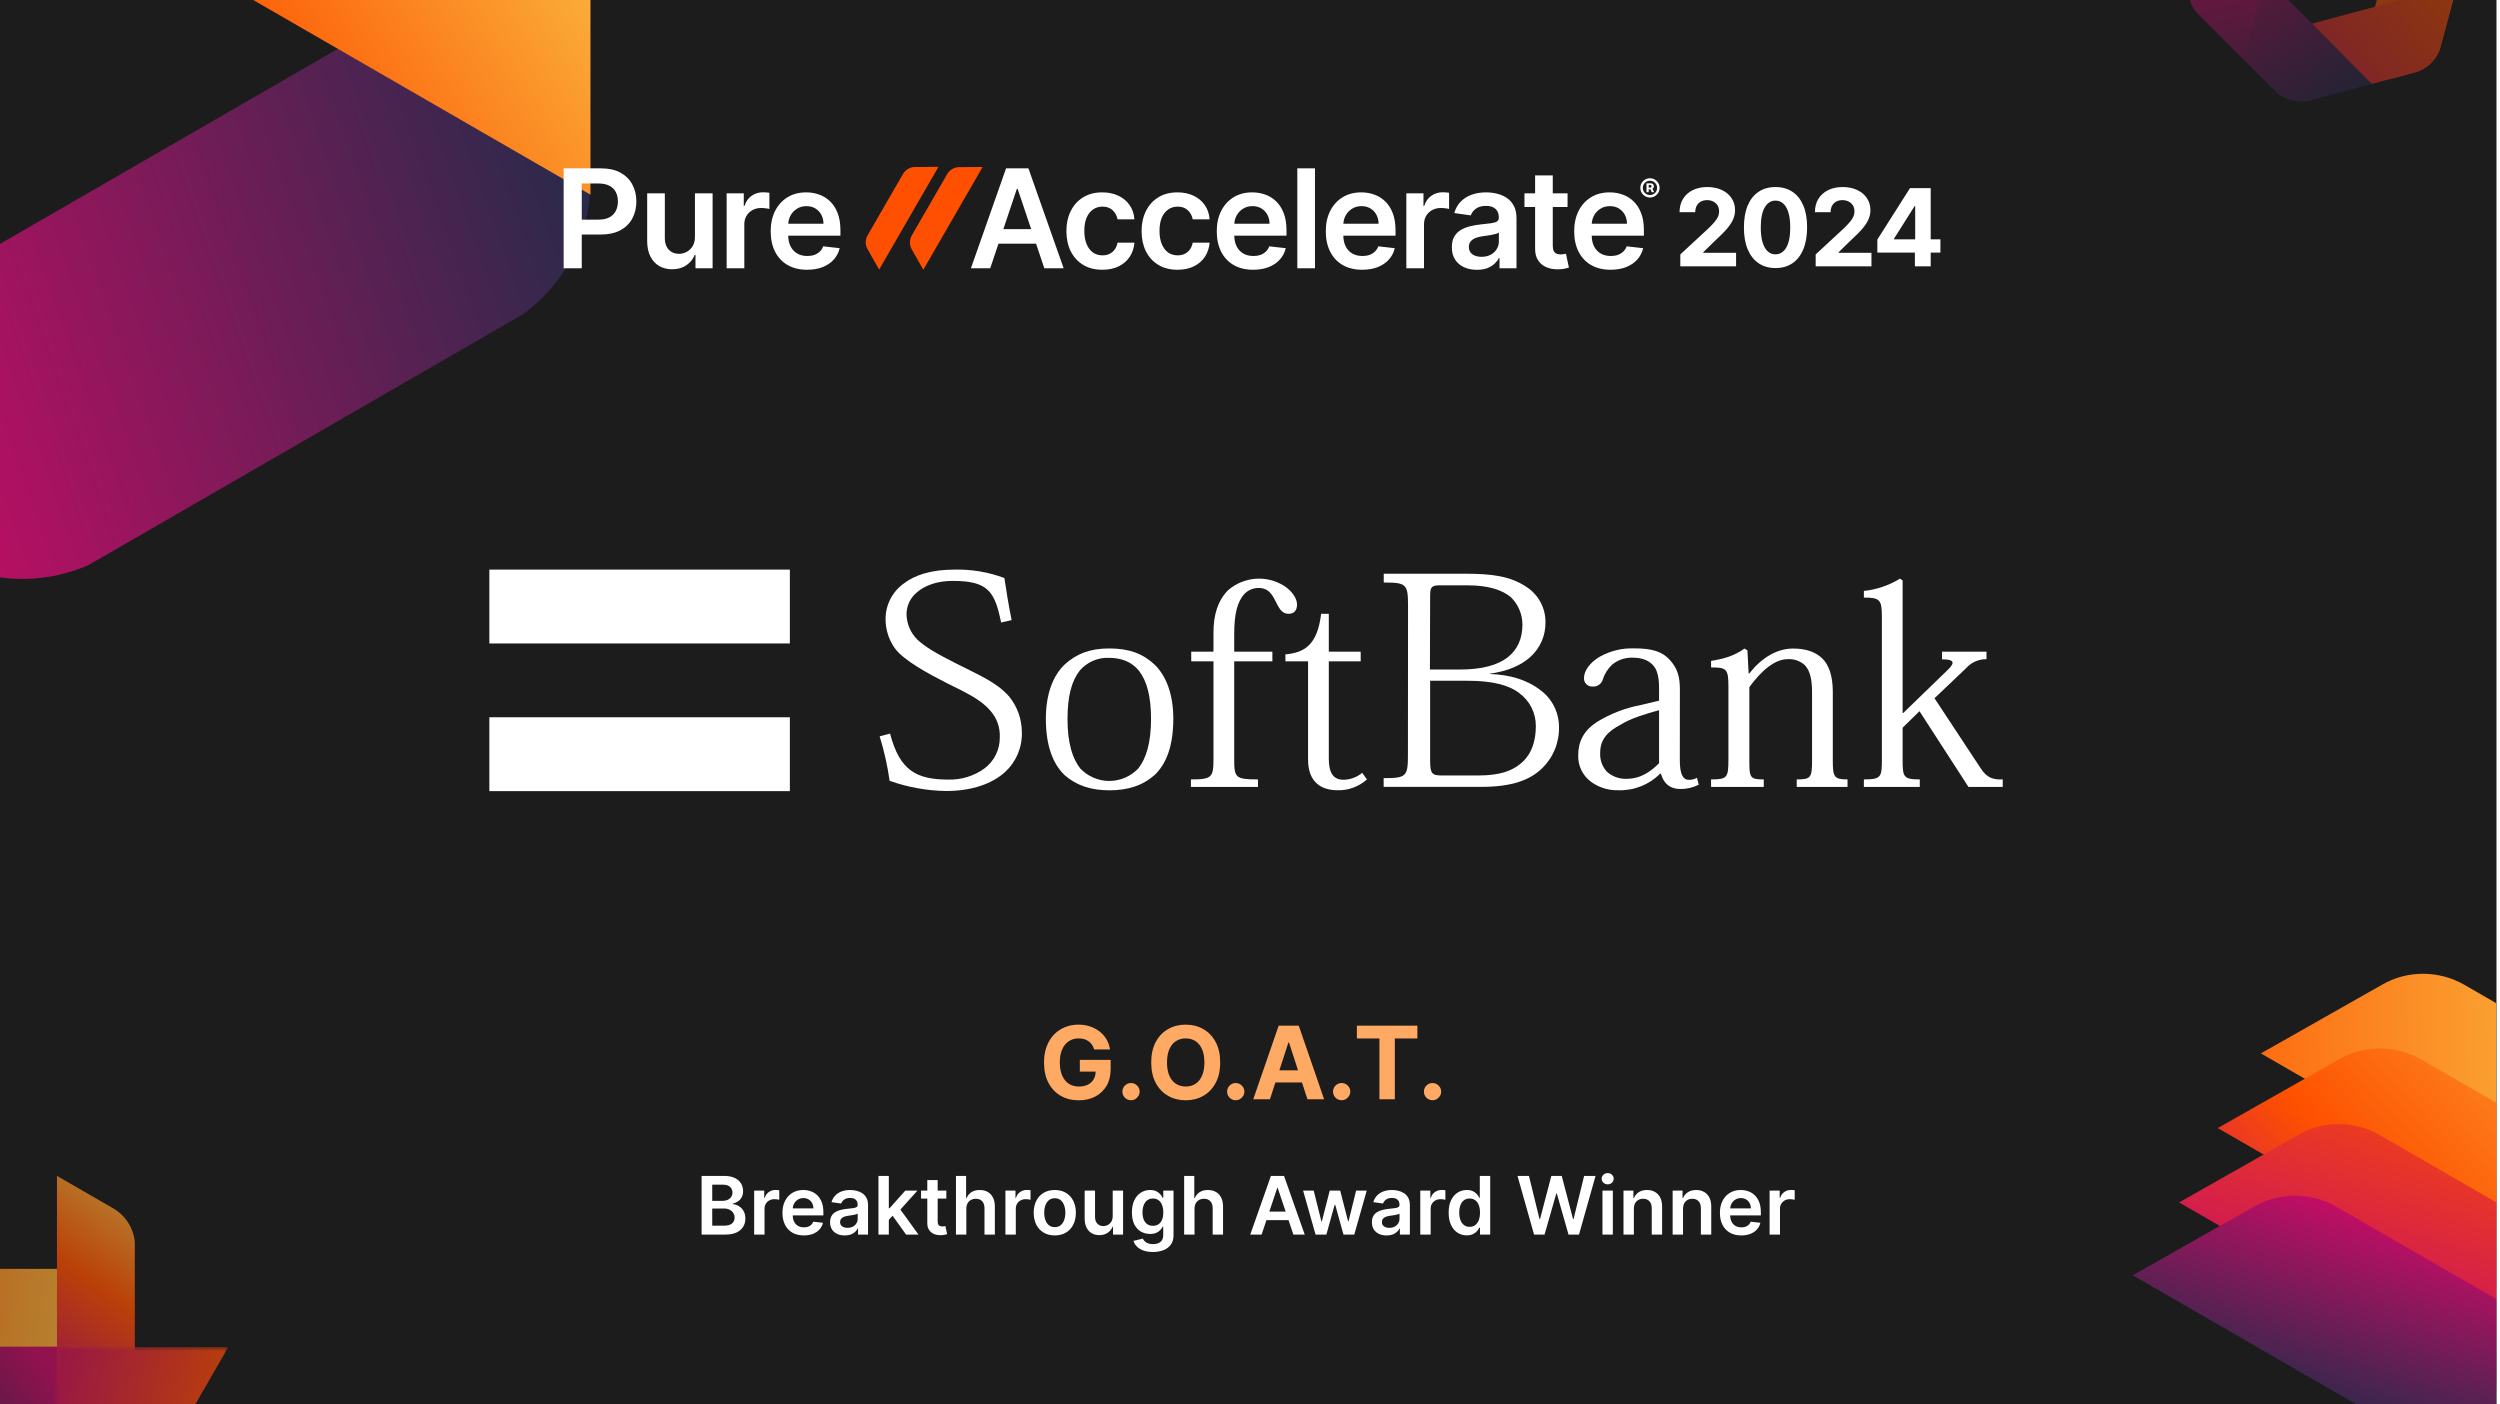 <svg width="632" height="355" viewBox="0 0 632 355" fill="none" xmlns="http://www.w3.org/2000/svg">
<g clip-path="url(#clip0_7887_5245)">
<rect width="631.112" height="355" fill="white"/>
<g clip-path="url(#clip1_7887_5245)">
<rect width="648" height="364.5" transform="translate(-8 -5)" fill="#1C1C1C"/>
<path d="M276.601 265.3C276.474 264.858 276.295 264.467 276.065 264.127C275.834 263.782 275.552 263.491 275.219 263.255C274.892 263.012 274.516 262.827 274.092 262.7C273.674 262.573 273.21 262.509 272.701 262.509C271.749 262.509 270.913 262.745 270.192 263.218C269.477 263.691 268.919 264.379 268.519 265.282C268.119 266.179 267.919 267.276 267.919 268.573C267.919 269.87 268.116 270.973 268.51 271.882C268.904 272.791 269.462 273.485 270.183 273.964C270.904 274.436 271.755 274.673 272.737 274.673C273.628 274.673 274.389 274.515 275.019 274.2C275.655 273.879 276.14 273.427 276.474 272.845C276.813 272.264 276.983 271.576 276.983 270.782L277.783 270.9H272.983V267.936H280.774V270.282C280.774 271.918 280.428 273.324 279.737 274.5C279.046 275.67 278.095 276.573 276.883 277.209C275.671 277.839 274.283 278.155 272.719 278.155C270.974 278.155 269.44 277.77 268.119 277C266.798 276.224 265.768 275.124 265.028 273.7C264.295 272.27 263.928 270.573 263.928 268.609C263.928 267.1 264.146 265.755 264.583 264.573C265.025 263.385 265.643 262.379 266.437 261.555C267.231 260.73 268.155 260.103 269.21 259.673C270.265 259.242 271.407 259.027 272.637 259.027C273.692 259.027 274.674 259.182 275.583 259.491C276.492 259.794 277.298 260.224 278.001 260.782C278.71 261.339 279.289 262.003 279.737 262.773C280.186 263.536 280.474 264.379 280.601 265.3H276.601ZM285.921 278.136C285.321 278.136 284.806 277.924 284.376 277.5C283.952 277.07 283.74 276.555 283.74 275.955C283.74 275.361 283.952 274.852 284.376 274.427C284.806 274.003 285.321 273.791 285.921 273.791C286.503 273.791 287.012 274.003 287.449 274.427C287.885 274.852 288.103 275.361 288.103 275.955C288.103 276.355 288 276.721 287.794 277.055C287.594 277.382 287.33 277.645 287.003 277.845C286.676 278.039 286.315 278.136 285.921 278.136ZM308.465 268.591C308.465 270.621 308.08 272.349 307.31 273.773C306.546 275.197 305.504 276.285 304.183 277.036C302.868 277.782 301.389 278.155 299.746 278.155C298.092 278.155 296.607 277.779 295.292 277.027C293.977 276.276 292.937 275.188 292.174 273.764C291.41 272.339 291.028 270.615 291.028 268.591C291.028 266.561 291.41 264.833 292.174 263.409C292.937 261.985 293.977 260.9 295.292 260.155C296.607 259.403 298.092 259.027 299.746 259.027C301.389 259.027 302.868 259.403 304.183 260.155C305.504 260.9 306.546 261.985 307.31 263.409C308.08 264.833 308.465 266.561 308.465 268.591ZM304.474 268.591C304.474 267.276 304.277 266.167 303.883 265.264C303.495 264.361 302.946 263.676 302.237 263.209C301.528 262.742 300.698 262.509 299.746 262.509C298.795 262.509 297.965 262.742 297.255 263.209C296.546 263.676 295.995 264.361 295.601 265.264C295.213 266.167 295.019 267.276 295.019 268.591C295.019 269.906 295.213 271.015 295.601 271.918C295.995 272.821 296.546 273.506 297.255 273.973C297.965 274.439 298.795 274.673 299.746 274.673C300.698 274.673 301.528 274.439 302.237 273.973C302.946 273.506 303.495 272.821 303.883 271.918C304.277 271.015 304.474 269.906 304.474 268.591ZM312.396 278.136C311.796 278.136 311.281 277.924 310.851 277.5C310.427 277.07 310.215 276.555 310.215 275.955C310.215 275.361 310.427 274.852 310.851 274.427C311.281 274.003 311.796 273.791 312.396 273.791C312.978 273.791 313.487 274.003 313.924 274.427C314.36 274.852 314.578 275.361 314.578 275.955C314.578 276.355 314.475 276.721 314.269 277.055C314.069 277.382 313.805 277.645 313.478 277.845C313.151 278.039 312.79 278.136 312.396 278.136ZM321.04 277.9H316.821L323.249 259.282H328.321L334.74 277.9H330.521L325.858 263.536H325.712L321.04 277.9ZM320.776 270.582H330.74V273.655H320.776V270.582ZM339.171 278.136C338.571 278.136 338.056 277.924 337.626 277.5C337.202 277.07 336.99 276.555 336.99 275.955C336.99 275.361 337.202 274.852 337.626 274.427C338.056 274.003 338.571 273.791 339.171 273.791C339.753 273.791 340.262 274.003 340.699 274.427C341.135 274.852 341.353 275.361 341.353 275.955C341.353 276.355 341.25 276.721 341.044 277.055C340.844 277.382 340.58 277.645 340.253 277.845C339.926 278.039 339.565 278.136 339.171 278.136ZM343.021 262.527V259.282H358.312V262.527H352.612V277.9H348.721V262.527H343.021ZM362.146 278.136C361.546 278.136 361.031 277.924 360.601 277.5C360.177 277.07 359.965 276.555 359.965 275.955C359.965 275.361 360.177 274.852 360.601 274.427C361.031 274.003 361.546 273.791 362.146 273.791C362.728 273.791 363.237 274.003 363.674 274.427C364.11 274.852 364.328 275.361 364.328 275.955C364.328 276.355 364.225 276.721 364.019 277.055C363.819 277.382 363.555 277.645 363.228 277.845C362.901 278.039 362.54 278.136 362.146 278.136Z" fill="#FFAA64"/>
<g opacity="0.5" clip-path="url(#clip2_7887_5245)">
<path fill-rule="evenodd" clip-rule="evenodd" d="M575.715 23.568C578.062 25.465 581.194 26.148 584.147 25.356L599.694 21.191L557.631 -20.872L553.465 -5.326C552.674 -2.372 553.356 0.76 555.254 3.107L575.715 23.568Z" fill="url(#paint0_linear_7887_5245)"/>
<path fill-rule="evenodd" clip-rule="evenodd" d="M553.202 -4.546C552.733 -1.565 553.708 1.487 555.87 3.649L567.251 15.03L582.647 -42.429L567.1 -38.263C564.147 -37.472 561.776 -35.316 560.692 -32.501L553.202 -4.546Z" fill="url(#paint1_linear_7887_5245)"/>
<path fill-rule="evenodd" clip-rule="evenodd" d="M601.77 -43.505C599.423 -45.403 596.291 -46.085 593.337 -45.294L577.791 -41.128L619.853 0.935L624.019 -14.611C624.811 -17.565 624.128 -20.697 622.231 -23.044L601.77 -43.505Z" fill="url(#paint2_linear_7887_5245)"/>
<path fill-rule="evenodd" clip-rule="evenodd" d="M624.284 -15.392C624.753 -18.372 623.777 -21.425 621.616 -23.587L610.235 -34.968L596.159 17.563L604.696 19.851L610.385 18.326C613.338 17.535 615.709 15.379 616.793 12.563L624.284 -15.392Z" fill="url(#paint3_linear_7887_5245)"/>
<path fill-rule="evenodd" clip-rule="evenodd" d="M611.237 18.097C614.056 17.014 616.214 14.642 617.006 11.687L621.172 -3.859L584.487 5.971L599.57 21.224L611.237 18.097Z" fill="url(#paint4_linear_7887_5245)"/>
</g>
<g clip-path="url(#clip3_7887_5245)" filter="url(#filter0_f_7887_5245)">
<path d="M623.041 248.985L649.445 264.23L675.152 279.072C681.559 282.77 685.562 289.6 685.622 296.886L685.908 332.321L571.548 266.296L602.378 248.825C608.718 245.234 616.634 245.286 623.041 248.985Z" fill="url(#paint5_linear_7887_5245)"/>
<path d="M612.142 267.864L638.546 283.109L664.253 297.95C670.66 301.649 674.663 308.479 674.723 315.765L675.008 351.2L560.649 285.175L591.479 267.704C597.819 264.113 605.735 264.165 612.142 267.864Z" fill="url(#paint6_linear_7887_5245)"/>
<path d="M601.571 286.933L627.569 301.943L652.88 316.556C659.188 320.198 663.129 326.922 663.189 334.096L663.469 368.985L550.872 303.977L581.227 286.776C587.469 283.24 595.263 283.291 601.571 286.933Z" fill="url(#paint7_linear_7887_5245)"/>
<path d="M590.653 305.083L617.058 320.327L642.765 335.169C649.171 338.868 653.174 345.697 653.235 352.983L653.52 388.418L539.16 322.393L569.991 304.922C576.331 301.331 584.247 301.384 590.653 305.083Z" fill="url(#paint8_linear_7887_5245)"/>
</g>
<g opacity="0.7">
<path fill-rule="evenodd" clip-rule="evenodd" d="M-5.274 337.464C-4.921 333.952 -2.902 330.792 0.194 329.004L14.4 320.802L14.4 383.601L0.194 375.399C-2.902 373.612 -4.921 370.451 -5.274 366.939L-5.274 337.464Z" fill="url(#paint9_linear_7887_5245)"/>
<path fill-rule="evenodd" clip-rule="evenodd" d="M17.308 320.768C20.821 321.121 23.982 323.14 25.769 326.236L33.972 340.443L-28.828 340.443L-20.625 326.236C-18.838 323.14 -15.677 321.121 -12.164 320.768L17.308 320.768Z" fill="url(#paint10_linear_7887_5245)"/>
<path fill-rule="evenodd" clip-rule="evenodd" d="M34.075 313.931C33.723 310.417 31.703 307.256 28.607 305.468L14.4 297.266L14.4 360.065L28.607 351.863C31.703 350.075 33.723 346.914 34.075 343.401L34.075 313.931Z" fill="url(#paint11_linear_7887_5245)"/>
<mask id="mask0_7887_5245" style="mask-type:alpha" maskUnits="userSpaceOnUse" x="14" y="340" width="44" height="21">
<rect x="14.435" y="340.527" width="43.261" height="19.725" fill="#D9D9D9"/>
</mask>
<g mask="url(#mask0_7887_5245)">
<path fill-rule="evenodd" clip-rule="evenodd" d="M11.597 360.202C8.084 359.849 4.923 357.83 3.136 354.734L-5.066 340.527H57.733L49.531 354.734C47.743 357.83 44.582 359.849 41.069 360.202H11.597Z" fill="url(#paint12_linear_7887_5245)"/>
</g>
</g>
<g clip-path="url(#clip4_7887_5245)" filter="url(#filter1_f_7887_5245)">
<path fill-rule="evenodd" clip-rule="evenodd" d="M132.272 79.403C142.878 71.682 149.264 59.3 149.264 46.008L149.264 -24.522L-76.035 105.555L-14.955 140.819C-3.444 147.465 10.473 148.126 22.462 142.801L132.272 79.403Z" fill="url(#paint13_linear_7887_5245)"/>
<path fill-rule="evenodd" clip-rule="evenodd" d="M22.471 -118.104C10.479 -123.433 -3.441 -122.774 -14.955 -116.127L-76.035 -80.862L149.263 49.214L149.263 -21.315C149.263 -34.61 142.874 -46.995 132.263 -54.716L22.471 -118.104Z" fill="url(#paint14_linear_7887_5245)"/>
</g>
<path d="M250.327 67.823H245.442L254.335 42.561H259.985L268.891 67.823H264.006L257.259 47.742H257.061L250.327 67.823ZM250.487 57.918H263.809V61.594H250.487V57.918ZM278.666 68.193C276.775 68.193 275.151 67.778 273.794 66.947C272.445 66.117 271.405 64.97 270.673 63.506C269.95 62.034 269.588 60.34 269.588 58.424C269.588 56.5 269.958 54.802 270.698 53.33C271.438 51.849 272.482 50.698 273.831 49.876C275.188 49.045 276.791 48.63 278.641 48.63C280.179 48.63 281.54 48.914 282.724 49.481C283.917 50.04 284.866 50.834 285.574 51.862C286.281 52.882 286.684 54.074 286.783 55.439H282.515C282.342 54.526 281.931 53.766 281.281 53.157C280.64 52.54 279.78 52.232 278.703 52.232C277.79 52.232 276.989 52.478 276.298 52.972C275.607 53.457 275.068 54.156 274.682 55.069C274.304 55.982 274.115 57.075 274.115 58.35C274.115 59.641 274.304 60.751 274.682 61.68C275.06 62.601 275.591 63.313 276.273 63.814C276.964 64.308 277.774 64.554 278.703 64.554C279.361 64.554 279.949 64.431 280.467 64.184C280.993 63.929 281.433 63.563 281.787 63.087C282.14 62.61 282.383 62.03 282.515 61.347H286.783C286.676 62.688 286.281 63.876 285.598 64.912C284.916 65.94 283.987 66.746 282.811 67.33C281.635 67.905 280.253 68.193 278.666 68.193ZM297.671 68.193C295.78 68.193 294.156 67.778 292.799 66.947C291.45 66.117 290.41 64.97 289.678 63.506C288.955 62.034 288.593 60.34 288.593 58.424C288.593 56.5 288.963 54.802 289.703 53.33C290.443 51.849 291.487 50.698 292.836 49.876C294.193 49.045 295.796 48.63 297.647 48.63C299.184 48.63 300.545 48.914 301.73 49.481C302.922 50.04 303.872 50.834 304.579 51.862C305.286 52.882 305.689 54.074 305.788 55.439H301.52C301.347 54.526 300.936 53.766 300.286 53.157C299.645 52.54 298.786 52.232 297.708 52.232C296.796 52.232 295.994 52.478 295.303 52.972C294.612 53.457 294.074 54.156 293.687 55.069C293.309 55.982 293.12 57.075 293.12 58.35C293.12 59.641 293.309 60.751 293.687 61.68C294.065 62.601 294.596 63.313 295.278 63.814C295.969 64.308 296.779 64.554 297.708 64.554C298.366 64.554 298.954 64.431 299.472 64.184C299.999 63.929 300.438 63.563 300.792 63.087C301.146 62.61 301.388 62.03 301.52 61.347H305.788C305.681 62.688 305.286 63.876 304.604 64.912C303.921 65.94 302.992 66.746 301.816 67.33C300.64 67.905 299.258 68.193 297.671 68.193ZM316.8 68.193C314.9 68.193 313.26 67.798 311.878 67.009C310.505 66.211 309.448 65.085 308.708 63.629C307.968 62.166 307.598 60.443 307.598 58.461C307.598 56.512 307.968 54.802 308.708 53.33C309.457 51.849 310.501 50.698 311.841 49.876C313.182 49.045 314.756 48.63 316.566 48.63C317.733 48.63 318.835 48.819 319.871 49.197C320.916 49.568 321.837 50.143 322.634 50.924C323.44 51.706 324.073 52.7 324.534 53.909C324.994 55.11 325.225 56.541 325.225 58.202V59.571H309.695V56.561H320.944C320.936 55.706 320.751 54.946 320.389 54.279C320.028 53.605 319.522 53.075 318.872 52.688C318.231 52.302 317.482 52.108 316.627 52.108C315.714 52.108 314.913 52.331 314.222 52.775C313.531 53.21 312.993 53.786 312.606 54.501C312.228 55.209 312.035 55.986 312.026 56.833V59.46C312.026 60.562 312.228 61.508 312.631 62.297C313.034 63.078 313.597 63.679 314.321 64.098C315.044 64.509 315.891 64.715 316.862 64.715C317.511 64.715 318.099 64.624 318.625 64.443C319.152 64.254 319.608 63.979 319.995 63.617C320.381 63.255 320.673 62.807 320.87 62.272L325.04 62.741C324.776 63.843 324.275 64.805 323.535 65.627C322.803 66.442 321.865 67.075 320.722 67.527C319.579 67.971 318.272 68.193 316.8 68.193ZM332.425 42.561V67.823H327.96V42.561H332.425ZM344.363 68.193C342.463 68.193 340.823 67.798 339.441 67.009C338.068 66.211 337.011 65.085 336.271 63.629C335.531 62.166 335.161 60.443 335.161 58.461C335.161 56.512 335.531 54.802 336.271 53.33C337.019 51.849 338.064 50.698 339.404 49.876C340.744 49.045 342.319 48.63 344.128 48.63C345.296 48.63 346.398 48.819 347.434 49.197C348.478 49.568 349.399 50.143 350.197 50.924C351.003 51.706 351.636 52.7 352.097 53.909C352.557 55.11 352.787 56.541 352.787 58.202V59.571H337.258V56.561H348.507C348.499 55.706 348.314 54.946 347.952 54.279C347.59 53.605 347.085 53.075 346.435 52.688C345.794 52.302 345.045 52.108 344.19 52.108C343.277 52.108 342.475 52.331 341.785 52.775C341.094 53.21 340.555 53.786 340.169 54.501C339.791 55.209 339.597 55.986 339.589 56.833V59.46C339.589 60.562 339.791 61.508 340.193 62.297C340.596 63.078 341.16 63.679 341.883 64.098C342.607 64.509 343.454 64.715 344.424 64.715C345.074 64.715 345.662 64.624 346.188 64.443C346.715 64.254 347.171 63.979 347.557 63.617C347.944 63.255 348.236 62.807 348.433 62.272L352.602 62.741C352.339 63.843 351.838 64.805 351.098 65.627C350.366 66.442 349.428 67.075 348.285 67.527C347.142 67.971 345.835 68.193 344.363 68.193ZM355.523 67.823V48.877H359.852V52.035H360.05C360.395 50.941 360.987 50.098 361.826 49.506C362.673 48.906 363.639 48.605 364.725 48.605C364.971 48.605 365.247 48.618 365.551 48.642C365.864 48.659 366.123 48.688 366.328 48.729V52.836C366.139 52.77 365.839 52.713 365.428 52.663C365.025 52.606 364.634 52.577 364.256 52.577C363.442 52.577 362.71 52.754 362.06 53.108C361.419 53.453 360.913 53.934 360.543 54.551C360.173 55.167 359.988 55.879 359.988 56.685V67.823H355.523ZM373.366 68.206C372.165 68.206 371.084 67.992 370.121 67.564C369.168 67.128 368.411 66.487 367.852 65.64C367.301 64.793 367.025 63.748 367.025 62.507C367.025 61.438 367.223 60.554 367.617 59.855C368.012 59.156 368.551 58.597 369.233 58.177C369.916 57.758 370.685 57.441 371.54 57.227C372.403 57.005 373.296 56.845 374.217 56.746C375.327 56.631 376.227 56.529 376.918 56.438C377.609 56.339 378.11 56.191 378.423 55.994C378.744 55.788 378.904 55.472 378.904 55.044V54.97C378.904 54.041 378.628 53.321 378.077 52.812C377.527 52.302 376.733 52.047 375.697 52.047C374.603 52.047 373.736 52.285 373.094 52.762C372.461 53.239 372.033 53.803 371.811 54.452L367.642 53.86C367.971 52.709 368.514 51.747 369.27 50.974C370.027 50.192 370.952 49.609 372.046 49.222C373.139 48.827 374.348 48.63 375.672 48.63C376.585 48.63 377.494 48.737 378.398 48.951C379.303 49.164 380.129 49.518 380.877 50.011C381.626 50.497 382.226 51.159 382.678 51.998C383.139 52.836 383.369 53.885 383.369 55.143V67.823H379.077V65.22H378.929C378.657 65.747 378.275 66.24 377.781 66.701C377.296 67.153 376.684 67.519 375.944 67.798C375.212 68.07 374.352 68.206 373.366 68.206ZM374.525 64.924C375.421 64.924 376.198 64.748 376.856 64.394C377.514 64.032 378.02 63.555 378.373 62.963C378.735 62.371 378.916 61.726 378.916 61.027V58.794C378.776 58.909 378.538 59.016 378.201 59.115C377.872 59.213 377.502 59.3 377.091 59.374C376.68 59.448 376.272 59.514 375.87 59.571C375.467 59.629 375.117 59.678 374.821 59.719C374.155 59.809 373.559 59.958 373.032 60.163C372.506 60.369 372.091 60.657 371.787 61.027C371.482 61.388 371.33 61.857 371.33 62.433C371.33 63.255 371.63 63.876 372.231 64.295C372.831 64.715 373.596 64.924 374.525 64.924ZM396.278 48.877V52.331H385.386V48.877H396.278ZM388.075 44.337H392.54V62.124C392.54 62.725 392.631 63.185 392.812 63.506C393.001 63.818 393.248 64.032 393.552 64.147C393.856 64.262 394.193 64.32 394.563 64.32C394.843 64.32 395.098 64.299 395.328 64.258C395.567 64.217 395.747 64.18 395.871 64.147L396.623 67.638C396.385 67.72 396.043 67.811 395.599 67.909C395.164 68.008 394.629 68.066 393.996 68.082C392.878 68.115 391.87 67.946 390.974 67.576C390.077 67.198 389.366 66.614 388.84 65.825C388.322 65.035 388.067 64.049 388.075 62.864V44.337ZM407.154 68.193C405.255 68.193 403.614 67.798 402.233 67.009C400.859 66.211 399.803 65.085 399.063 63.629C398.323 62.166 397.953 60.443 397.953 58.461C397.953 56.512 398.323 54.802 399.063 53.33C399.811 51.849 400.855 50.698 402.196 49.876C403.536 49.045 405.111 48.63 406.92 48.63C408.088 48.63 409.19 48.819 410.226 49.197C411.27 49.568 412.191 50.143 412.989 50.924C413.795 51.706 414.428 52.7 414.888 53.909C415.349 55.11 415.579 56.541 415.579 58.202V59.571H400.049V56.561H411.299C411.291 55.706 411.106 54.946 410.744 54.279C410.382 53.605 409.876 53.075 409.227 52.688C408.585 52.302 407.837 52.108 406.982 52.108C406.069 52.108 405.267 52.331 404.576 52.775C403.886 53.21 403.347 53.786 402.96 54.501C402.582 55.209 402.389 55.986 402.381 56.833V59.46C402.381 60.562 402.582 61.508 402.985 62.297C403.388 63.078 403.951 63.679 404.675 64.098C405.399 64.509 406.246 64.715 407.216 64.715C407.866 64.715 408.454 64.624 408.98 64.443C409.506 64.254 409.963 63.979 410.349 63.617C410.736 63.255 411.027 62.807 411.225 62.272L415.394 62.741C415.131 63.843 414.629 64.805 413.889 65.627C413.157 66.442 412.22 67.075 411.077 67.527C409.934 67.971 408.626 68.193 407.154 68.193Z" fill="white"/>
<path d="M416.237 48.594V46.345H417.349C417.475 46.345 417.595 46.374 417.709 46.431C417.824 46.486 417.918 46.568 417.989 46.678C418.062 46.787 418.099 46.922 418.099 47.083C418.099 47.243 418.061 47.38 417.986 47.494C417.911 47.606 417.813 47.691 417.693 47.75C417.576 47.809 417.452 47.839 417.322 47.839H416.545V47.433H417.188C417.267 47.433 417.34 47.404 417.407 47.345C417.474 47.286 417.507 47.199 417.507 47.083C417.507 46.961 417.474 46.876 417.407 46.827C417.34 46.778 417.27 46.754 417.197 46.754H416.791V48.594H416.237ZM417.648 47.549L418.178 48.594H417.568L417.066 47.549H417.648ZM417.111 49.935C416.774 49.935 416.458 49.872 416.164 49.746C415.869 49.62 415.61 49.446 415.387 49.222C415.163 48.998 414.988 48.739 414.862 48.445C414.736 48.15 414.673 47.834 414.673 47.497C414.673 47.16 414.736 46.844 414.862 46.55C414.988 46.255 415.163 45.996 415.387 45.772C415.61 45.549 415.869 45.374 416.164 45.248C416.458 45.122 416.774 45.059 417.111 45.059C417.449 45.059 417.764 45.122 418.059 45.248C418.354 45.374 418.613 45.549 418.836 45.772C419.06 45.996 419.234 46.255 419.36 46.55C419.486 46.844 419.549 47.16 419.549 47.497C419.549 47.834 419.486 48.15 419.36 48.445C419.234 48.739 419.06 48.998 418.836 49.222C418.613 49.446 418.354 49.62 418.059 49.746C417.764 49.872 417.449 49.935 417.111 49.935ZM417.111 49.31C417.444 49.31 417.748 49.229 418.022 49.067C418.297 48.904 418.515 48.686 418.678 48.411C418.842 48.135 418.924 47.83 418.924 47.497C418.924 47.164 418.842 46.86 418.678 46.586C418.515 46.31 418.297 46.09 418.022 45.928C417.748 45.765 417.444 45.684 417.111 45.684C416.776 45.684 416.471 45.765 416.197 45.928C415.923 46.09 415.703 46.31 415.539 46.586C415.376 46.86 415.295 47.164 415.295 47.497C415.295 47.83 415.376 48.134 415.539 48.408C415.703 48.683 415.923 48.902 416.197 49.067C416.471 49.229 416.776 49.31 417.111 49.31Z" fill="white"/>
<path d="M142.492 67.823V42.562H151.965C153.906 42.562 155.534 42.923 156.849 43.647C158.173 44.371 159.173 45.366 159.847 46.632C160.529 47.89 160.871 49.321 160.871 50.925C160.871 52.545 160.529 53.984 159.847 55.242C159.164 56.5 158.157 57.491 156.825 58.215C155.493 58.93 153.852 59.288 151.903 59.288H145.625V55.526H151.286C152.421 55.526 153.35 55.328 154.074 54.933C154.798 54.539 155.332 53.996 155.678 53.305C156.031 52.614 156.208 51.821 156.208 50.925C156.208 50.028 156.031 49.239 155.678 48.556C155.332 47.874 154.794 47.343 154.062 46.965C153.338 46.579 152.405 46.385 151.262 46.385H147.068V67.823H142.492ZM175.682 59.855V48.877H180.147V67.823H175.818V64.456H175.62C175.193 65.517 174.49 66.384 173.511 67.059C172.541 67.733 171.344 68.07 169.922 68.07C168.68 68.07 167.582 67.795 166.628 67.244C165.682 66.684 164.942 65.874 164.408 64.814C163.873 63.745 163.606 62.454 163.606 60.941V48.877H168.071V60.25C168.071 61.45 168.4 62.404 169.058 63.111C169.716 63.819 170.579 64.172 171.648 64.172C172.306 64.172 172.944 64.012 173.56 63.691C174.177 63.37 174.683 62.894 175.078 62.26C175.48 61.619 175.682 60.817 175.682 59.855ZM183.697 67.823V48.877H188.026V52.035H188.224C188.569 50.941 189.161 50.098 190 49.506C190.847 48.906 191.813 48.606 192.899 48.606C193.145 48.606 193.421 48.618 193.725 48.643C194.038 48.659 194.297 48.688 194.502 48.729V52.837C194.313 52.771 194.013 52.713 193.602 52.664C193.199 52.606 192.808 52.578 192.43 52.578C191.616 52.578 190.884 52.754 190.234 53.108C189.593 53.453 189.087 53.934 188.717 54.551C188.347 55.168 188.162 55.879 188.162 56.685V67.823H183.697ZM204.034 68.193C202.135 68.193 200.494 67.799 199.113 67.009C197.739 66.212 196.683 65.085 195.942 63.63C195.202 62.166 194.832 60.443 194.832 58.461C194.832 56.512 195.202 54.802 195.942 53.33C196.691 51.85 197.735 50.698 199.076 49.876C200.416 49.046 201.991 48.63 203.8 48.63C204.967 48.63 206.069 48.819 207.106 49.198C208.15 49.568 209.071 50.143 209.869 50.925C210.674 51.706 211.308 52.701 211.768 53.91C212.229 55.11 212.459 56.541 212.459 58.202V59.571H196.929V56.562H208.179C208.17 55.706 207.985 54.946 207.624 54.28C207.262 53.605 206.756 53.075 206.106 52.688C205.465 52.302 204.717 52.109 203.861 52.109C202.949 52.109 202.147 52.331 201.456 52.775C200.765 53.211 200.227 53.786 199.84 54.502C199.462 55.209 199.269 55.986 199.261 56.833V59.46C199.261 60.562 199.462 61.508 199.865 62.297C200.268 63.078 200.831 63.679 201.555 64.098C202.278 64.509 203.125 64.715 204.096 64.715C204.745 64.715 205.333 64.624 205.86 64.444C206.386 64.254 206.842 63.979 207.229 63.617C207.615 63.255 207.907 62.807 208.105 62.273L212.274 62.741C212.011 63.843 211.509 64.805 210.769 65.628C210.037 66.442 209.1 67.075 207.957 67.527C206.814 67.971 205.506 68.193 204.034 68.193Z" fill="white"/>
<path d="M424.783 67.331V64.318L431.823 57.8C432.422 57.22 432.924 56.699 433.329 56.235C433.741 55.772 434.054 55.318 434.266 54.873C434.478 54.423 434.585 53.937 434.585 53.415C434.585 52.836 434.453 52.337 434.189 51.918C433.925 51.493 433.564 51.168 433.107 50.943C432.65 50.711 432.132 50.595 431.552 50.595C430.947 50.595 430.419 50.718 429.969 50.962C429.518 51.207 429.17 51.558 428.926 52.015C428.681 52.472 428.559 53.016 428.559 53.647H424.59C424.59 52.353 424.883 51.23 425.468 50.277C426.054 49.324 426.875 48.587 427.931 48.065C428.987 47.544 430.204 47.283 431.581 47.283C432.998 47.283 434.231 47.534 435.28 48.036C436.336 48.532 437.157 49.221 437.743 50.103C438.328 50.985 438.621 51.996 438.621 53.135C438.621 53.882 438.473 54.619 438.177 55.347C437.887 56.074 437.369 56.882 436.622 57.771C435.876 58.653 434.823 59.712 433.464 60.948L430.577 63.777V63.913H438.882V67.331H424.783ZM448.851 67.766C447.19 67.759 445.761 67.35 444.563 66.539C443.372 65.728 442.455 64.553 441.811 63.014C441.173 61.476 440.858 59.625 440.864 57.462C440.864 55.305 441.183 53.467 441.82 51.947C442.464 50.428 443.382 49.272 444.573 48.48C445.77 47.682 447.196 47.283 448.851 47.283C450.505 47.283 451.928 47.682 453.119 48.48C454.317 49.279 455.237 50.438 455.881 51.957C456.525 53.47 456.844 55.305 456.837 57.462C456.837 59.631 456.515 61.485 455.871 63.024C455.234 64.563 454.32 65.738 453.129 66.549C451.938 67.36 450.512 67.766 448.851 67.766ZM448.851 64.299C449.984 64.299 450.888 63.729 451.564 62.59C452.24 61.45 452.575 59.741 452.569 57.462C452.569 55.962 452.414 54.712 452.105 53.715C451.803 52.717 451.371 51.967 450.811 51.465C450.258 50.962 449.604 50.711 448.851 50.711C447.724 50.711 446.823 51.275 446.147 52.401C445.471 53.528 445.13 55.215 445.123 57.462C445.123 58.981 445.274 60.249 445.577 61.267C445.886 62.277 446.321 63.037 446.881 63.545C447.441 64.048 448.098 64.299 448.851 64.299ZM459.003 67.331V64.318L466.043 57.8C466.642 57.22 467.144 56.699 467.55 56.235C467.962 55.772 468.274 55.318 468.486 54.873C468.699 54.423 468.805 53.937 468.805 53.415C468.805 52.836 468.673 52.337 468.409 51.918C468.145 51.493 467.784 51.168 467.327 50.943C466.87 50.711 466.352 50.595 465.773 50.595C465.167 50.595 464.64 50.718 464.189 50.962C463.738 51.207 463.391 51.558 463.146 52.015C462.901 52.472 462.779 53.016 462.779 53.647H458.81C458.81 52.353 459.103 51.23 459.689 50.277C460.275 49.324 461.095 48.587 462.151 48.065C463.207 47.544 464.424 47.283 465.802 47.283C467.218 47.283 468.451 47.534 469.5 48.036C470.556 48.532 471.377 49.221 471.963 50.103C472.549 50.985 472.842 51.996 472.842 53.135C472.842 53.882 472.694 54.619 472.397 55.347C472.108 56.074 471.589 56.882 470.843 57.771C470.096 58.653 469.043 59.712 467.685 60.948L464.797 63.777V63.913H473.102V67.331H459.003ZM474.592 63.855V60.562L482.849 47.553H485.688V52.111H484.008L478.803 60.349V60.504H490.536V63.855H474.592ZM484.085 67.331V62.85L484.162 61.392V47.553H488.083V67.331H484.085Z" fill="white"/>
<path fill-rule="evenodd" clip-rule="evenodd" d="M225.777 48.313L219.328 59.484C218.705 60.562 218.697 61.895 219.302 62.962L222.244 68.153L237.242 42.176L231.275 42.223C230.048 42.233 228.898 42.907 228.276 43.985L225.777 48.313ZM236.947 48.346L230.498 59.517C229.875 60.595 229.866 61.928 230.471 62.995L233.414 68.186L248.412 42.209L242.445 42.256C241.218 42.266 240.068 42.939 239.445 44.018L236.947 48.346Z" fill="#FE5000"/>
<path d="M177.368 312.1V297.271H183.045C184.116 297.271 185.007 297.44 185.717 297.778C186.431 298.111 186.964 298.567 187.317 299.146C187.674 299.726 187.853 300.382 187.853 301.116C187.853 301.719 187.737 302.236 187.505 302.665C187.273 303.09 186.962 303.435 186.571 303.701C186.18 303.966 185.743 304.157 185.26 304.273V304.418C185.787 304.447 186.291 304.608 186.774 304.903C187.261 305.192 187.66 305.603 187.968 306.134C188.277 306.665 188.432 307.307 188.432 308.06C188.432 308.827 188.246 309.517 187.874 310.131C187.503 310.739 186.943 311.219 186.194 311.571C185.446 311.924 184.505 312.1 183.371 312.1H177.368ZM180.054 309.855H182.943C183.919 309.855 184.621 309.67 185.05 309.298C185.485 308.921 185.702 308.439 185.702 307.85C185.702 307.41 185.594 307.015 185.376 306.662C185.159 306.305 184.85 306.025 184.449 305.822C184.049 305.615 183.571 305.511 183.016 305.511H180.054V309.855ZM180.054 303.578H182.712C183.175 303.578 183.593 303.493 183.964 303.324C184.336 303.15 184.628 302.907 184.84 302.593C185.058 302.274 185.166 301.898 185.166 301.463C185.166 300.889 184.964 300.416 184.558 300.044C184.157 299.673 183.561 299.487 182.77 299.487H180.054V303.578ZM190.653 312.1V300.978H193.194V302.832H193.31C193.513 302.19 193.861 301.695 194.353 301.348C194.85 300.995 195.417 300.819 196.054 300.819C196.199 300.819 196.361 300.826 196.54 300.841C196.723 300.85 196.875 300.867 196.996 300.891V303.303C196.885 303.264 196.709 303.23 196.467 303.201C196.231 303.167 196.001 303.15 195.779 303.15C195.301 303.15 194.872 303.254 194.491 303.462C194.114 303.665 193.817 303.947 193.6 304.309C193.383 304.671 193.274 305.089 193.274 305.562V312.1H190.653ZM203.203 312.317C202.088 312.317 201.125 312.085 200.314 311.622C199.508 311.154 198.887 310.493 198.453 309.638C198.019 308.779 197.801 307.768 197.801 306.604C197.801 305.46 198.019 304.456 198.453 303.592C198.892 302.723 199.505 302.047 200.292 301.565C201.079 301.077 202.003 300.833 203.065 300.833C203.751 300.833 204.398 300.944 205.006 301.167C205.619 301.384 206.159 301.722 206.628 302.18C207.101 302.639 207.472 303.223 207.743 303.932C208.013 304.637 208.148 305.477 208.148 306.452V307.256H199.032V305.489H205.636C205.631 304.987 205.522 304.541 205.31 304.15C205.098 303.754 204.801 303.443 204.419 303.216C204.043 302.989 203.604 302.875 203.101 302.875C202.566 302.875 202.095 303.006 201.69 303.266C201.284 303.522 200.968 303.86 200.741 304.28C200.519 304.695 200.406 305.151 200.401 305.649V307.191C200.401 307.838 200.519 308.393 200.756 308.856C200.992 309.315 201.323 309.667 201.747 309.913C202.172 310.155 202.669 310.275 203.239 310.275C203.62 310.275 203.966 310.222 204.274 310.116C204.583 310.005 204.851 309.843 205.078 309.631C205.305 309.419 205.476 309.155 205.592 308.842L208.04 309.117C207.885 309.764 207.591 310.328 207.156 310.811C206.727 311.289 206.176 311.661 205.505 311.926C204.834 312.187 204.067 312.317 203.203 312.317ZM213.566 312.324C212.861 312.324 212.227 312.199 211.662 311.948C211.102 311.692 210.658 311.316 210.33 310.818C210.006 310.321 209.844 309.708 209.844 308.979C209.844 308.352 209.96 307.833 210.192 307.422C210.424 307.012 210.74 306.684 211.14 306.438C211.541 306.192 211.992 306.006 212.494 305.88C213.001 305.75 213.525 305.656 214.066 305.598C214.717 305.53 215.246 305.47 215.651 305.417C216.057 305.359 216.351 305.272 216.535 305.156C216.723 305.035 216.817 304.85 216.817 304.599V304.555C216.817 304.01 216.655 303.587 216.332 303.288C216.009 302.989 215.543 302.839 214.935 302.839C214.293 302.839 213.783 302.979 213.407 303.259C213.035 303.539 212.784 303.87 212.654 304.251L210.206 303.904C210.4 303.228 210.718 302.663 211.162 302.209C211.606 301.751 212.149 301.408 212.791 301.181C213.433 300.949 214.143 300.833 214.92 300.833C215.456 300.833 215.989 300.896 216.52 301.022C217.051 301.147 217.536 301.355 217.976 301.644C218.415 301.929 218.767 302.318 219.033 302.81C219.303 303.303 219.438 303.918 219.438 304.657V312.1H216.919V310.572H216.832C216.672 310.881 216.448 311.171 216.158 311.441C215.873 311.707 215.514 311.921 215.079 312.085C214.65 312.245 214.145 312.324 213.566 312.324ZM214.247 310.398C214.773 310.398 215.229 310.295 215.615 310.087C216.001 309.875 216.298 309.595 216.506 309.247C216.718 308.9 216.824 308.521 216.824 308.11V306.8C216.742 306.867 216.602 306.93 216.404 306.988C216.211 307.046 215.994 307.097 215.753 307.14C215.511 307.184 215.272 307.222 215.036 307.256C214.799 307.29 214.594 307.319 214.421 307.343C214.03 307.396 213.68 307.483 213.371 307.604C213.062 307.724 212.818 307.893 212.639 308.11C212.461 308.323 212.371 308.598 212.371 308.936C212.371 309.419 212.548 309.783 212.9 310.029C213.252 310.275 213.701 310.398 214.247 310.398ZM224.463 308.61L224.456 305.446H224.876L228.873 300.978H231.936L227.019 306.452H226.476L224.463 308.61ZM222.074 312.1V297.271H224.695V312.1H222.074ZM229.054 312.1L225.434 307.039L227.2 305.192L232.189 312.1H229.054ZM239.236 300.978V303.006H232.843V300.978H239.236ZM234.421 298.314H237.042V308.755C237.042 309.107 237.095 309.377 237.202 309.566C237.313 309.749 237.457 309.875 237.636 309.942C237.815 310.01 238.012 310.044 238.23 310.044C238.394 310.044 238.543 310.032 238.679 310.007C238.819 309.983 238.925 309.962 238.997 309.942L239.439 311.991C239.299 312.04 239.099 312.093 238.838 312.151C238.582 312.209 238.268 312.242 237.897 312.252C237.24 312.271 236.649 312.172 236.123 311.955C235.597 311.733 235.179 311.39 234.87 310.927C234.566 310.464 234.416 309.884 234.421 309.189V298.314ZM244.288 305.583V312.1H241.667V297.271H244.23V302.868H244.361C244.621 302.241 245.024 301.746 245.57 301.384C246.12 301.017 246.82 300.833 247.67 300.833C248.442 300.833 249.115 300.995 249.69 301.319C250.264 301.642 250.708 302.115 251.022 302.738C251.341 303.36 251.5 304.121 251.5 305.019V312.1H248.879V305.424C248.879 304.676 248.686 304.094 248.3 303.679C247.918 303.259 247.383 303.049 246.692 303.049C246.229 303.049 245.814 303.15 245.447 303.353C245.085 303.551 244.8 303.838 244.592 304.215C244.39 304.591 244.288 305.048 244.288 305.583ZM254.172 312.1V300.978H256.713V302.832H256.829C257.032 302.19 257.38 301.695 257.872 301.348C258.369 300.995 258.936 300.819 259.573 300.819C259.718 300.819 259.88 300.826 260.059 300.841C260.242 300.85 260.394 300.867 260.515 300.891V303.303C260.404 303.264 260.228 303.23 259.986 303.201C259.75 303.167 259.52 303.15 259.298 303.15C258.82 303.15 258.391 303.254 258.009 303.462C257.633 303.665 257.336 303.947 257.119 304.309C256.902 304.671 256.793 305.089 256.793 305.562V312.1H254.172ZM266.649 312.317C265.563 312.317 264.622 312.078 263.826 311.6C263.029 311.122 262.411 310.454 261.972 309.595C261.537 308.735 261.32 307.731 261.32 306.583C261.32 305.434 261.537 304.427 261.972 303.563C262.411 302.699 263.029 302.028 263.826 301.55C264.622 301.072 265.563 300.833 266.649 300.833C267.736 300.833 268.677 301.072 269.473 301.55C270.27 302.028 270.885 302.699 271.32 303.563C271.759 304.427 271.979 305.434 271.979 306.583C271.979 307.731 271.759 308.735 271.32 309.595C270.885 310.454 270.27 311.122 269.473 311.6C268.677 312.078 267.736 312.317 266.649 312.317ZM266.664 310.217C267.253 310.217 267.745 310.056 268.141 309.732C268.537 309.404 268.831 308.965 269.024 308.414C269.222 307.864 269.321 307.251 269.321 306.575C269.321 305.895 269.222 305.279 269.024 304.729C268.831 304.174 268.537 303.732 268.141 303.404C267.745 303.076 267.253 302.912 266.664 302.912C266.06 302.912 265.558 303.076 265.158 303.404C264.762 303.732 264.465 304.174 264.267 304.729C264.074 305.279 263.978 305.895 263.978 306.575C263.978 307.251 264.074 307.864 264.267 308.414C264.465 308.965 264.762 309.404 265.158 309.732C265.558 310.056 266.06 310.217 266.664 310.217ZM281.292 307.422V300.978H283.913V312.1H281.372V310.123H281.256C281.005 310.746 280.592 311.255 280.018 311.651C279.448 312.047 278.746 312.245 277.91 312.245C277.182 312.245 276.537 312.083 275.977 311.76C275.422 311.431 274.988 310.956 274.674 310.333C274.36 309.706 274.203 308.948 274.203 308.06V300.978H276.824V307.654C276.824 308.359 277.017 308.919 277.404 309.334C277.79 309.749 278.297 309.957 278.924 309.957C279.31 309.957 279.684 309.863 280.046 309.674C280.409 309.486 280.705 309.206 280.937 308.834C281.174 308.458 281.292 307.987 281.292 307.422ZM291.445 316.502C290.504 316.502 289.695 316.374 289.02 316.119C288.344 315.868 287.801 315.53 287.39 315.105C286.98 314.68 286.695 314.209 286.536 313.693L288.896 313.121C289.003 313.338 289.157 313.553 289.36 313.765C289.563 313.983 289.835 314.161 290.178 314.301C290.526 314.446 290.962 314.518 291.489 314.518C292.232 314.518 292.847 314.337 293.335 313.975C293.822 313.618 294.066 313.029 294.066 312.209V310.102H293.936C293.801 310.372 293.603 310.649 293.342 310.934C293.086 311.219 292.746 311.458 292.321 311.651C291.901 311.844 291.373 311.941 290.736 311.941C289.881 311.941 289.106 311.74 288.411 311.34C287.721 310.934 287.171 310.331 286.76 309.53C286.355 308.723 286.152 307.715 286.152 306.503C286.152 305.282 286.355 304.251 286.76 303.411C287.171 302.566 287.723 301.927 288.419 301.492C289.114 301.053 289.888 300.833 290.743 300.833C291.394 300.833 291.93 300.944 292.35 301.167C292.775 301.384 293.113 301.647 293.364 301.956C293.615 302.26 293.806 302.547 293.936 302.817H294.081V300.978H296.666V312.281C296.666 313.232 296.439 314.019 295.985 314.641C295.531 315.264 294.911 315.73 294.124 316.039C293.337 316.348 292.444 316.502 291.445 316.502ZM291.467 309.884C292.022 309.884 292.495 309.749 292.886 309.479C293.277 309.209 293.574 308.82 293.777 308.313C293.979 307.806 294.081 307.198 294.081 306.488C294.081 305.789 293.979 305.175 293.777 304.649C293.579 304.123 293.284 303.715 292.893 303.426C292.507 303.131 292.032 302.984 291.467 302.984C290.883 302.984 290.395 303.136 290.004 303.44C289.613 303.744 289.319 304.162 289.121 304.693C288.923 305.219 288.824 305.817 288.824 306.488C288.824 307.169 288.923 307.765 289.121 308.277C289.324 308.784 289.62 309.18 290.011 309.464C290.407 309.744 290.892 309.884 291.467 309.884ZM301.973 305.583V312.1H299.352V297.271H301.915V302.868H302.045C302.306 302.241 302.709 301.746 303.255 301.384C303.805 301.017 304.505 300.833 305.354 300.833C306.127 300.833 306.8 300.995 307.375 301.319C307.949 301.642 308.393 302.115 308.707 302.738C309.026 303.36 309.185 304.121 309.185 305.019V312.1H306.564V305.424C306.564 304.676 306.371 304.094 305.984 303.679C305.603 303.259 305.067 303.049 304.377 303.049C303.914 303.049 303.498 303.15 303.132 303.353C302.77 303.551 302.485 303.838 302.277 304.215C302.074 304.591 301.973 305.048 301.973 305.583ZM318.934 312.1H316.067L321.288 297.271H324.604L329.832 312.1H326.964L323.004 300.312H322.888L318.934 312.1ZM319.029 306.286H326.848V308.443H319.029V306.286ZM332.57 312.1L329.428 300.978H332.1L334.055 308.798H334.156L336.155 300.978H338.797L340.796 308.755H340.904L342.83 300.978H345.51L342.36 312.1H339.63L337.545 304.584H337.393L335.307 312.1H332.57ZM350.54 312.324C349.835 312.324 349.2 312.199 348.636 311.948C348.076 311.692 347.632 311.316 347.303 310.818C346.98 310.321 346.818 309.708 346.818 308.979C346.818 308.352 346.934 307.833 347.166 307.422C347.398 307.012 347.714 306.684 348.114 306.438C348.515 306.192 348.966 306.006 349.468 305.88C349.975 305.75 350.499 305.656 351.04 305.598C351.691 305.53 352.22 305.47 352.625 305.417C353.031 305.359 353.325 305.272 353.509 305.156C353.697 305.035 353.791 304.85 353.791 304.599V304.555C353.791 304.01 353.629 303.587 353.306 303.288C352.983 302.989 352.517 302.839 351.909 302.839C351.266 302.839 350.757 302.979 350.381 303.259C350.009 303.539 349.758 303.87 349.628 304.251L347.18 303.904C347.373 303.228 347.692 302.663 348.136 302.209C348.58 301.751 349.123 301.408 349.765 301.181C350.407 300.949 351.117 300.833 351.894 300.833C352.43 300.833 352.963 300.896 353.494 301.022C354.025 301.147 354.51 301.355 354.95 301.644C355.389 301.929 355.741 302.318 356.007 302.81C356.277 303.303 356.412 303.918 356.412 304.657V312.1H353.892V310.572H353.806C353.646 310.881 353.422 311.171 353.132 311.441C352.847 311.707 352.488 311.921 352.053 312.085C351.624 312.245 351.119 312.324 350.54 312.324ZM351.221 310.398C351.747 310.398 352.203 310.295 352.589 310.087C352.975 309.875 353.272 309.595 353.48 309.247C353.692 308.9 353.798 308.521 353.798 308.11V306.8C353.716 306.867 353.576 306.93 353.378 306.988C353.185 307.046 352.968 307.097 352.727 307.14C352.485 307.184 352.246 307.222 352.01 307.256C351.773 307.29 351.568 307.319 351.394 307.343C351.003 307.396 350.653 307.483 350.345 307.604C350.036 307.724 349.792 307.893 349.613 308.11C349.435 308.323 349.345 308.598 349.345 308.936C349.345 309.419 349.521 309.783 349.874 310.029C350.226 310.275 350.675 310.398 351.221 310.398ZM359.048 312.1V300.978H361.589V302.832H361.705C361.908 302.19 362.255 301.695 362.748 301.348C363.245 300.995 363.812 300.819 364.449 300.819C364.594 300.819 364.756 300.826 364.934 300.841C365.118 300.85 365.27 300.867 365.391 300.891V303.303C365.28 303.264 365.103 303.23 364.862 303.201C364.626 303.167 364.396 303.15 364.174 303.15C363.696 303.15 363.267 303.254 362.885 303.462C362.509 303.665 362.212 303.947 361.995 304.309C361.778 304.671 361.669 305.089 361.669 305.562V312.1H359.048ZM370.801 312.295C369.928 312.295 369.146 312.071 368.455 311.622C367.765 311.173 367.22 310.522 366.819 309.667C366.418 308.813 366.218 307.775 366.218 306.554C366.218 305.318 366.421 304.275 366.826 303.426C367.236 302.571 367.789 301.927 368.484 301.492C369.179 301.053 369.954 300.833 370.809 300.833C371.46 300.833 371.996 300.944 372.416 301.167C372.836 301.384 373.169 301.647 373.415 301.956C373.661 302.26 373.852 302.547 373.987 302.817H374.096V297.271H376.724V312.1H374.146V310.348H373.987C373.852 310.618 373.657 310.905 373.401 311.209C373.145 311.509 372.807 311.764 372.387 311.977C371.967 312.189 371.438 312.295 370.801 312.295ZM371.533 310.145C372.088 310.145 372.561 309.995 372.952 309.696C373.343 309.392 373.64 308.97 373.842 308.429C374.045 307.888 374.146 307.258 374.146 306.539C374.146 305.82 374.045 305.195 373.842 304.664C373.644 304.133 373.35 303.72 372.959 303.426C372.573 303.131 372.097 302.984 371.533 302.984C370.948 302.984 370.461 303.136 370.07 303.44C369.679 303.744 369.385 304.164 369.187 304.7C368.989 305.236 368.89 305.849 368.89 306.539C368.89 307.234 368.989 307.855 369.187 308.4C369.389 308.941 369.686 309.368 370.077 309.682C370.473 309.991 370.958 310.145 371.533 310.145ZM387.811 312.1L383.626 297.271H386.515L389.187 308.168H389.325L392.178 297.271H394.806L397.666 308.176H397.796L400.468 297.271H403.357L399.172 312.1H396.522L393.553 301.695H393.437L390.462 312.1H387.811ZM405.104 312.1V300.978H407.725V312.1H405.104ZM406.422 299.4C406.007 299.4 405.649 299.262 405.35 298.987C405.051 298.707 404.901 298.372 404.901 297.981C404.901 297.585 405.051 297.249 405.35 296.974C405.649 296.694 406.007 296.554 406.422 296.554C406.842 296.554 407.199 296.694 407.493 296.974C407.793 297.249 407.942 297.585 407.942 297.981C407.942 298.372 407.793 298.707 407.493 298.987C407.199 299.262 406.842 299.4 406.422 299.4ZM413.042 305.583V312.1H410.42V300.978H412.926V302.868H413.056C413.312 302.245 413.72 301.751 414.28 301.384C414.845 301.017 415.542 300.833 416.372 300.833C417.14 300.833 417.808 300.998 418.378 301.326C418.952 301.654 419.397 302.13 419.71 302.752C420.029 303.375 420.186 304.13 420.181 305.019V312.1H417.56V305.424C417.56 304.681 417.367 304.099 416.981 303.679C416.599 303.259 416.071 303.049 415.395 303.049C414.936 303.049 414.528 303.15 414.171 303.353C413.819 303.551 413.541 303.838 413.338 304.215C413.141 304.591 413.042 305.048 413.042 305.583ZM425.467 305.583V312.1H422.846V300.978H425.351V302.868H425.481C425.737 302.245 426.145 301.751 426.705 301.384C427.27 301.017 427.967 300.833 428.797 300.833C429.565 300.833 430.233 300.998 430.803 301.326C431.377 301.654 431.822 302.13 432.135 302.752C432.454 303.375 432.611 304.13 432.606 305.019V312.1H429.985V305.424C429.985 304.681 429.792 304.099 429.406 303.679C429.024 303.259 428.496 303.049 427.82 303.049C427.361 303.049 426.953 303.15 426.596 303.353C426.244 303.551 425.966 303.838 425.764 304.215C425.566 304.591 425.467 305.048 425.467 305.583ZM440.194 312.317C439.079 312.317 438.116 312.085 437.305 311.622C436.499 311.154 435.879 310.493 435.444 309.638C435.01 308.779 434.793 307.768 434.793 306.604C434.793 305.46 435.01 304.456 435.444 303.592C435.884 302.723 436.497 302.047 437.283 301.565C438.07 301.077 438.995 300.833 440.057 300.833C440.742 300.833 441.389 300.944 441.997 301.167C442.61 301.384 443.151 301.722 443.619 302.18C444.092 302.639 444.464 303.223 444.734 303.932C445.004 304.637 445.14 305.477 445.14 306.452V307.256H436.024V305.489H442.627C442.622 304.987 442.514 304.541 442.301 304.15C442.089 303.754 441.792 303.443 441.411 303.216C441.034 302.989 440.595 302.875 440.093 302.875C439.557 302.875 439.086 303.006 438.681 303.266C438.275 303.522 437.959 303.86 437.732 304.28C437.51 304.695 437.397 305.151 437.392 305.649V307.191C437.392 307.838 437.51 308.393 437.747 308.856C437.983 309.315 438.314 309.667 438.739 309.913C439.164 310.155 439.661 310.275 440.23 310.275C440.612 310.275 440.957 310.222 441.266 310.116C441.575 310.005 441.843 309.843 442.07 309.631C442.296 309.419 442.468 309.155 442.584 308.842L445.031 309.117C444.877 309.764 444.582 310.328 444.148 310.811C443.718 311.289 443.168 311.661 442.497 311.926C441.826 312.187 441.058 312.317 440.194 312.317ZM447.357 312.1V300.978H449.899V302.832H450.014C450.217 302.19 450.565 301.695 451.057 301.348C451.554 300.995 452.121 300.819 452.759 300.819C452.903 300.819 453.065 300.826 453.244 300.841C453.427 300.85 453.579 300.867 453.7 300.891V303.303C453.589 303.264 453.413 303.23 453.171 303.201C452.935 303.167 452.706 303.15 452.483 303.15C452.006 303.15 451.576 303.254 451.195 303.462C450.818 303.665 450.521 303.947 450.304 304.309C450.087 304.671 449.978 305.089 449.978 305.562V312.1H447.357Z" fill="white"/>
</g>
<g clip-path="url(#clip5_7887_5245)">
<path d="M199.676 144H123.709V162.67H199.676V144Z" fill="white"/>
<path d="M199.676 181.33H123.709V200H199.676V181.33Z" fill="white"/>
<path d="M253.081 157.373C251.485 149.542 249.81 146.85 240.848 146.85C237.042 146.85 233.929 147.911 231.807 149.735C230.949 150.428 230.265 151.311 229.809 152.314C229.352 153.317 229.135 154.413 229.176 155.514C229.275 157.794 230.211 159.958 231.807 161.591C233.78 163.494 236.665 165.169 241.453 167.598C247.381 170.632 251.871 172.386 255.133 176.104C257.185 178.645 258.31 181.809 258.325 185.075C258.384 186.965 258.035 188.847 257.301 190.59C256.567 192.333 255.465 193.898 254.072 195.177C250.88 198.062 245.864 199.965 239.103 199.965C234.259 199.885 229.46 199.014 224.897 197.387C224.354 193.576 223.512 189.814 222.38 186.136L225.011 185.452C227.44 194.8 231.693 197.08 239.743 197.08C243.012 197.168 246.22 196.179 248.872 194.265C250.094 193.348 251.082 192.155 251.755 190.783C252.429 189.412 252.769 187.901 252.748 186.373C252.858 183.886 251.982 181.456 250.31 179.612C247.881 176.727 243.777 174.903 239.375 172.702C234.736 170.343 228.352 166.914 226.151 163.801C224.664 161.658 223.869 159.112 223.871 156.505C223.865 154.756 224.276 153.032 225.069 151.474C225.862 149.915 227.014 148.568 228.431 147.543C231.123 145.438 235.297 144 241.216 144C245.543 143.885 249.851 144.606 253.905 146.122C254.361 149.235 255.045 153.348 255.738 156.768L253.081 157.373Z" fill="white"/>
<path d="M269.866 181.769C269.866 175.911 270.927 172.123 272.979 169.492C273.888 168.441 275.023 167.609 276.298 167.056C277.573 166.504 278.956 166.245 280.345 166.3C283.537 166.3 286.115 167.361 287.869 169.492C289.921 172.123 290.982 175.946 290.982 181.769C290.982 187.907 289.693 191.792 287.79 194.23C286.846 195.238 285.705 196.041 284.438 196.59C283.171 197.139 281.805 197.423 280.424 197.423C279.043 197.423 277.676 197.139 276.409 196.59C275.142 196.041 274.002 195.238 273.058 194.23C271.155 191.792 269.866 187.916 269.866 181.769ZM264.394 181.707C264.394 188.618 266.218 193.178 269.173 195.992C272.224 198.623 275.864 199.79 280.424 199.79C285.203 199.79 288.93 198.571 291.973 195.843C294.866 193.029 296.612 188.547 296.612 181.707C296.612 175.701 294.937 171.07 291.973 168.098C289.009 165.292 285.51 163.924 280.424 163.924C275.557 163.924 272.067 165.292 269.103 168.028C266.06 170.974 264.394 175.683 264.394 181.707Z" fill="white"/>
<path d="M306.765 167.177H301.144V164.748H306.765V159.951C306.765 155.321 307.905 151.822 310.422 149.235C312.353 147.544 314.779 146.52 317.338 146.317C319.897 146.113 322.454 146.74 324.628 148.104C326.829 149.542 327.89 151.445 327.89 152.804C327.89 154.33 327.127 155.172 325.759 155.172C323.944 155.172 323.26 153.567 322.418 151.901C321.577 150.235 320.594 148.639 318.244 148.639C317.527 148.622 316.814 148.763 316.157 149.051C315.499 149.338 314.913 149.767 314.438 150.305C312.921 152.129 312.009 154.865 312.009 160.267V164.748H321.655V167.177H312.009V192.02C312.009 196.58 312.316 197.036 318.016 197.036V198.939H301.065V197.036C306.388 197.036 306.765 196.51 306.765 191.871V167.177Z" fill="white"/>
<path d="M324.936 165.432C329.724 164.976 333.012 163.143 333.985 155.172H335.923V164.748H343.982V167.177H335.923V191.731C335.923 195.3 336.984 197.124 339.641 197.124C341.369 197.1 343.036 196.481 344.359 195.37L345.569 197.036C343.528 198.871 340.859 199.851 338.116 199.772C334.248 199.772 330.679 197.948 330.679 192.02V167.177H324.971L324.936 165.432Z" fill="white"/>
<path d="M361.538 150.603C361.538 148.56 361.845 147.972 363.818 147.972H371.044C376.366 147.972 379.813 149.191 381.909 150.936C382.838 151.834 383.58 152.909 384.089 154.097C384.597 155.285 384.864 156.563 384.873 157.855C384.873 161.503 383.584 164.16 381.365 165.984C378.62 168.264 374.35 169.255 369.088 169.255H361.485L361.538 150.603ZM355.926 190.941C355.926 196.334 355.461 196.712 349.787 196.712V198.921H374.507C382.4 198.921 386.898 197.097 389.862 194.212C391.261 192.848 392.361 191.208 393.093 189.397C393.825 187.586 394.173 185.642 394.115 183.689C394.104 181.857 393.657 180.053 392.81 178.428C391.964 176.802 390.743 175.402 389.248 174.341C385.986 171.833 381.575 170.544 376.638 170.386V170.308C381.426 169.632 384.618 168.106 386.898 166.063C388.12 164.957 389.091 163.602 389.746 162.089C390.4 160.577 390.724 158.942 390.695 157.294C390.71 155.526 390.279 153.784 389.442 152.226C388.605 150.669 387.39 149.348 385.907 148.385C381.803 145.64 377.235 145.035 370.246 145.035H349.813V147.262C355.505 147.262 355.952 147.639 355.952 153.12L355.926 190.941ZM361.538 172.096H371C377.226 172.096 381.418 173.158 384.075 175.218C385.386 176.176 386.45 177.434 387.178 178.886C387.905 180.338 388.275 181.942 388.258 183.567C388.258 187.521 387.109 190.336 385.285 192.239C382.698 194.87 379.208 196.036 373.806 196.036H364.353C361.994 196.036 361.538 195.501 361.538 192.309V172.096Z" fill="white"/>
<path d="M419.414 192.941C417.511 194.835 414.933 196.887 411.206 196.887C409.358 196.961 407.555 196.303 406.19 195.054C405.608 194.407 405.16 193.651 404.874 192.828C404.588 192.006 404.469 191.135 404.524 190.266C404.524 186.759 406.646 184.803 409.61 183.251C412.416 181.497 416.152 180.436 419.414 179.533V192.941ZM424.676 174.464C424.676 171.132 424.141 169.071 422.168 166.87C420.195 164.669 417.608 163.906 413.048 163.906C410.019 163.812 407.023 164.548 404.384 166.037C401.955 167.475 400.438 169.545 400.438 171.351C400.414 171.641 400.452 171.932 400.549 172.206C400.647 172.479 400.802 172.729 401.003 172.938C401.205 173.147 401.449 173.311 401.719 173.418C401.989 173.526 402.278 173.574 402.569 173.561C403.153 173.614 403.737 173.459 404.218 173.124C404.699 172.789 405.047 172.295 405.199 171.728C405.657 170.308 406.469 169.029 407.558 168.01C409.013 166.823 410.847 166.2 412.723 166.256C415.231 166.256 417.055 167.016 418.195 168.536C419.178 169.825 419.414 172.105 419.414 173.85V177.121L414.933 178.2C410.95 178.94 407.136 180.405 403.682 182.523C400.341 184.724 398.973 187.46 398.973 190.959C398.936 192.21 399.192 193.452 399.72 194.586C400.248 195.721 401.035 196.716 402.016 197.492C404.027 199.028 406.502 199.832 409.032 199.772C410.995 199.845 412.952 199.512 414.781 198.794C416.61 198.076 418.271 196.988 419.66 195.598H419.888C420.581 198.097 422.177 199.465 424.834 199.465C426.436 199.47 428.017 199.094 429.446 198.369L428.99 196.615C428.37 196.981 427.658 197.163 426.938 197.141C425.421 197.141 424.658 195.624 424.658 192.213L424.676 174.464Z" fill="white"/>
<path d="M463.331 192.169C463.331 196.431 463.638 197.036 467.058 197.036V198.939H454.211V197.036C457.859 197.036 458.087 196.58 458.087 192.02V175.078C458.087 172.114 457.71 169.685 456.263 168.159C455.674 167.621 454.981 167.208 454.227 166.947C453.473 166.686 452.674 166.582 451.878 166.642C448.686 166.642 445.266 169.527 442.232 173.71V192.02C442.232 196.58 442.311 197.036 445.88 197.036V198.939H432.56V197.036C436.655 197.036 436.944 196.58 436.944 192.02V173.605C436.944 169.22 436.567 168.668 432.56 168.738V167.072C435.901 166.537 438.488 165.774 440.996 163.95L441.75 164.406L442.057 170.255H442.206C445.249 166.379 449.116 163.95 453.299 163.95C456.57 163.95 458.92 164.827 460.595 166.379C462.27 167.931 463.331 170.764 463.331 174.815V192.169Z" fill="white"/>
<path d="M481.141 180.243L492.006 169.72C494.058 167.817 494.584 166.677 490.936 166.677V164.748H502.187V166.642C501.212 166.627 500.246 166.824 499.355 167.217C498.463 167.611 497.667 168.192 497.022 168.922L489.042 176.516L500.669 194.151C502.336 196.782 504.011 197.115 506.291 197.036V198.939H497.627L485.244 179.787L480.983 183.97V192.02C480.983 196.405 481.141 197.036 485.323 197.036V198.939H471.188V197.036C475.572 197.036 475.739 196.431 475.739 192.02V156.005C475.739 151.62 475.283 151.068 471.188 151.068V149.393C474.422 149.049 477.538 147.986 480.307 146.28L480.983 146.736V180.243H481.141Z" fill="white"/>
</g>
</g>
<defs>
<filter id="filter0_f_7887_5245" x="511.62" y="198.619" width="222.196" height="222.196" filterUnits="userSpaceOnUse" color-interpolation-filters="sRGB">
<feFlood flood-opacity="0" result="BackgroundImageFix"/>
<feBlend mode="normal" in="SourceGraphic" in2="BackgroundImageFix" result="shape"/>
<feGaussianBlur stdDeviation="7.69" result="effect1_foregroundBlur_7887_5245"/>
</filter>
<filter id="filter1_f_7887_5245" x="-164.862" y="-178.861" width="388.74" height="388.74" filterUnits="userSpaceOnUse" color-interpolation-filters="sRGB">
<feFlood flood-opacity="0" result="BackgroundImageFix"/>
<feBlend mode="normal" in="SourceGraphic" in2="BackgroundImageFix" result="shape"/>
<feGaussianBlur stdDeviation="16.931" result="effect1_foregroundBlur_7887_5245"/>
</filter>
<linearGradient id="paint0_linear_7887_5245" x1="618.892" y1="19.147" x2="580.415" y2="-36.517" gradientUnits="userSpaceOnUse">
<stop stop-color="#0D2F46"/>
<stop offset="0.928" stop-color="#C50D65"/>
</linearGradient>
<linearGradient id="paint1_linear_7887_5245" x1="630.638" y1="-60.968" x2="656.085" y2="37.204" gradientUnits="userSpaceOnUse">
<stop offset="0.02" stop-color="#FE5000"/>
<stop offset="0.311" stop-color="#C50D65"/>
<stop offset="0.9" stop-color="#0D2F46"/>
</linearGradient>
<linearGradient id="paint2_linear_7887_5245" x1="642.946" y1="-43.186" x2="559.987" y2="-73.26" gradientUnits="userSpaceOnUse">
<stop offset="0.109" stop-color="#F9BC42"/>
<stop offset="0.662" stop-color="#FE5000"/>
<stop offset="0.778" stop-color="#C50D65"/>
<stop offset="1" stop-color="#0D2F46"/>
</linearGradient>
<linearGradient id="paint3_linear_7887_5245" x1="609.059" y1="12.062" x2="556.111" y2="-52.797" gradientUnits="userSpaceOnUse">
<stop offset="0.147" stop-color="#FE5000"/>
<stop offset="0.583" stop-color="#F9BC42"/>
<stop offset="0.948" stop-color="#C50D65"/>
<stop offset="1" stop-color="#0D2F46"/>
</linearGradient>
<linearGradient id="paint4_linear_7887_5245" x1="569.567" y1="41.985" x2="654.659" y2="-33.578" gradientUnits="userSpaceOnUse">
<stop stop-color="#C50D65"/>
<stop offset="0.586" stop-color="#FE5000"/>
<stop offset="0.88" stop-color="#F9BC42"/>
<stop offset="1" stop-color="#0D2F46"/>
</linearGradient>
<linearGradient id="paint5_linear_7887_5245" x1="446.864" y1="267.375" x2="802.821" y2="257.487" gradientUnits="userSpaceOnUse">
<stop offset="0.014" stop-color="#F9BC42"/>
<stop offset="0.154" stop-color="#C50D65"/>
<stop offset="0.253" stop-color="#FE5000"/>
<stop offset="0.612" stop-color="#F9BC42"/>
<stop offset="0.998" stop-color="#F9BC42"/>
</linearGradient>
<linearGradient id="paint6_linear_7887_5245" x1="774.532" y1="329.798" x2="647.192" y2="451.754" gradientUnits="userSpaceOnUse">
<stop offset="0.056" stop-color="#F9BC42"/>
<stop offset="0.6" stop-color="#FE5000"/>
<stop offset="0.881" stop-color="#C50D65"/>
<stop offset="1" stop-color="#0D2F46"/>
</linearGradient>
<linearGradient id="paint7_linear_7887_5245" x1="708.721" y1="419.496" x2="790.991" y2="169.096" gradientUnits="userSpaceOnUse">
<stop offset="0.149" stop-color="#C50D65"/>
<stop offset="0.453" stop-color="#FE5000"/>
<stop offset="0.653" stop-color="#F9BC42"/>
<stop offset="1" stop-color="#0D2F46"/>
</linearGradient>
<linearGradient id="paint8_linear_7887_5245" x1="417.009" y1="108.89" x2="351.223" y2="302.987" gradientUnits="userSpaceOnUse">
<stop stop-color="#FE5000"/>
<stop offset="0.35" stop-color="#F9BC42"/>
<stop offset="0.627" stop-color="#C50D65"/>
<stop offset="0.932" stop-color="#0D2F46"/>
</linearGradient>
<linearGradient id="paint9_linear_7887_5245" x1="14.381" y1="482.507" x2="107.68" y2="411.051" gradientUnits="userSpaceOnUse">
<stop offset="0.225" stop-color="#FE5000"/>
<stop offset="0.273" stop-color="#F9BC42"/>
<stop offset="0.281" stop-color="#0D2F46"/>
<stop offset="0.692" stop-color="#C50D65"/>
</linearGradient>
<linearGradient id="paint10_linear_7887_5245" x1="-124.091" y1="330.605" x2="84.515" y2="351.368" gradientUnits="userSpaceOnUse">
<stop stop-color="#C50D65"/>
<stop offset="0.359" stop-color="#FE5000"/>
<stop offset="0.718" stop-color="#F9BC42"/>
<stop offset="1" stop-color="#0D2F46"/>
</linearGradient>
<linearGradient id="paint11_linear_7887_5245" x1="14.381" y1="267.334" x2="-45.674" y2="352.743" gradientUnits="userSpaceOnUse">
<stop offset="0.126" stop-color="#F9BC42"/>
<stop offset="0.395" stop-color="#FE5000"/>
<stop offset="0.69" stop-color="#C50D65"/>
<stop offset="1" stop-color="#0D2F46"/>
</linearGradient>
<linearGradient id="paint12_linear_7887_5245" x1="99.612" y1="306.905" x2="10.372" y2="288.255" gradientUnits="userSpaceOnUse">
<stop offset="0.333" stop-color="#FE5000"/>
<stop offset="0.905" stop-color="#C50D65"/>
</linearGradient>
<linearGradient id="paint13_linear_7887_5245" x1="-50.065" y1="1017.86" x2="526.608" y2="814.388" gradientUnits="userSpaceOnUse">
<stop offset="0.01" stop-color="#FE5000"/>
<stop offset="0.187" stop-color="#FB9A2E"/>
<stop offset="0.35" stop-color="#F9BC42"/>
<stop offset="0.521" stop-color="#C50D65"/>
<stop offset="0.89" stop-color="#0D2F46"/>
</linearGradient>
<linearGradient id="paint14_linear_7887_5245" x1="-68.684" y1="-104.636" x2="241.236" y2="-301.929" gradientUnits="userSpaceOnUse">
<stop offset="0.099" stop-color="#FE5000"/>
<stop offset="0.391" stop-color="#F9BC42"/>
<stop offset="0.793" stop-color="#C50D65"/>
<stop offset="0.97" stop-color="#0D2F46"/>
</linearGradient>
<clipPath id="clip0_7887_5245">
<rect width="631.112" height="355" fill="white"/>
</clipPath>
<clipPath id="clip1_7887_5245">
<rect width="648" height="364.5" fill="white" transform="translate(-8 -5)"/>
</clipPath>
<clipPath id="clip2_7887_5245">
<rect width="86.739" height="86.739" fill="white" transform="translate(536 -39.55) rotate(-15)"/>
</clipPath>
<clipPath id="clip3_7887_5245">
<rect width="140.139" height="140.139" fill="white" transform="translate(597.07 214) rotate(30)"/>
</clipPath>
<clipPath id="clip4_7887_5245">
<rect width="321.017" height="321.017" fill="white" transform="translate(-131 176.017) rotate(-90)"/>
</clipPath>
<clipPath id="clip5_7887_5245">
<rect width="382.582" height="56" fill="white" transform="translate(123.709 144)"/>
</clipPath>
</defs>
</svg>

